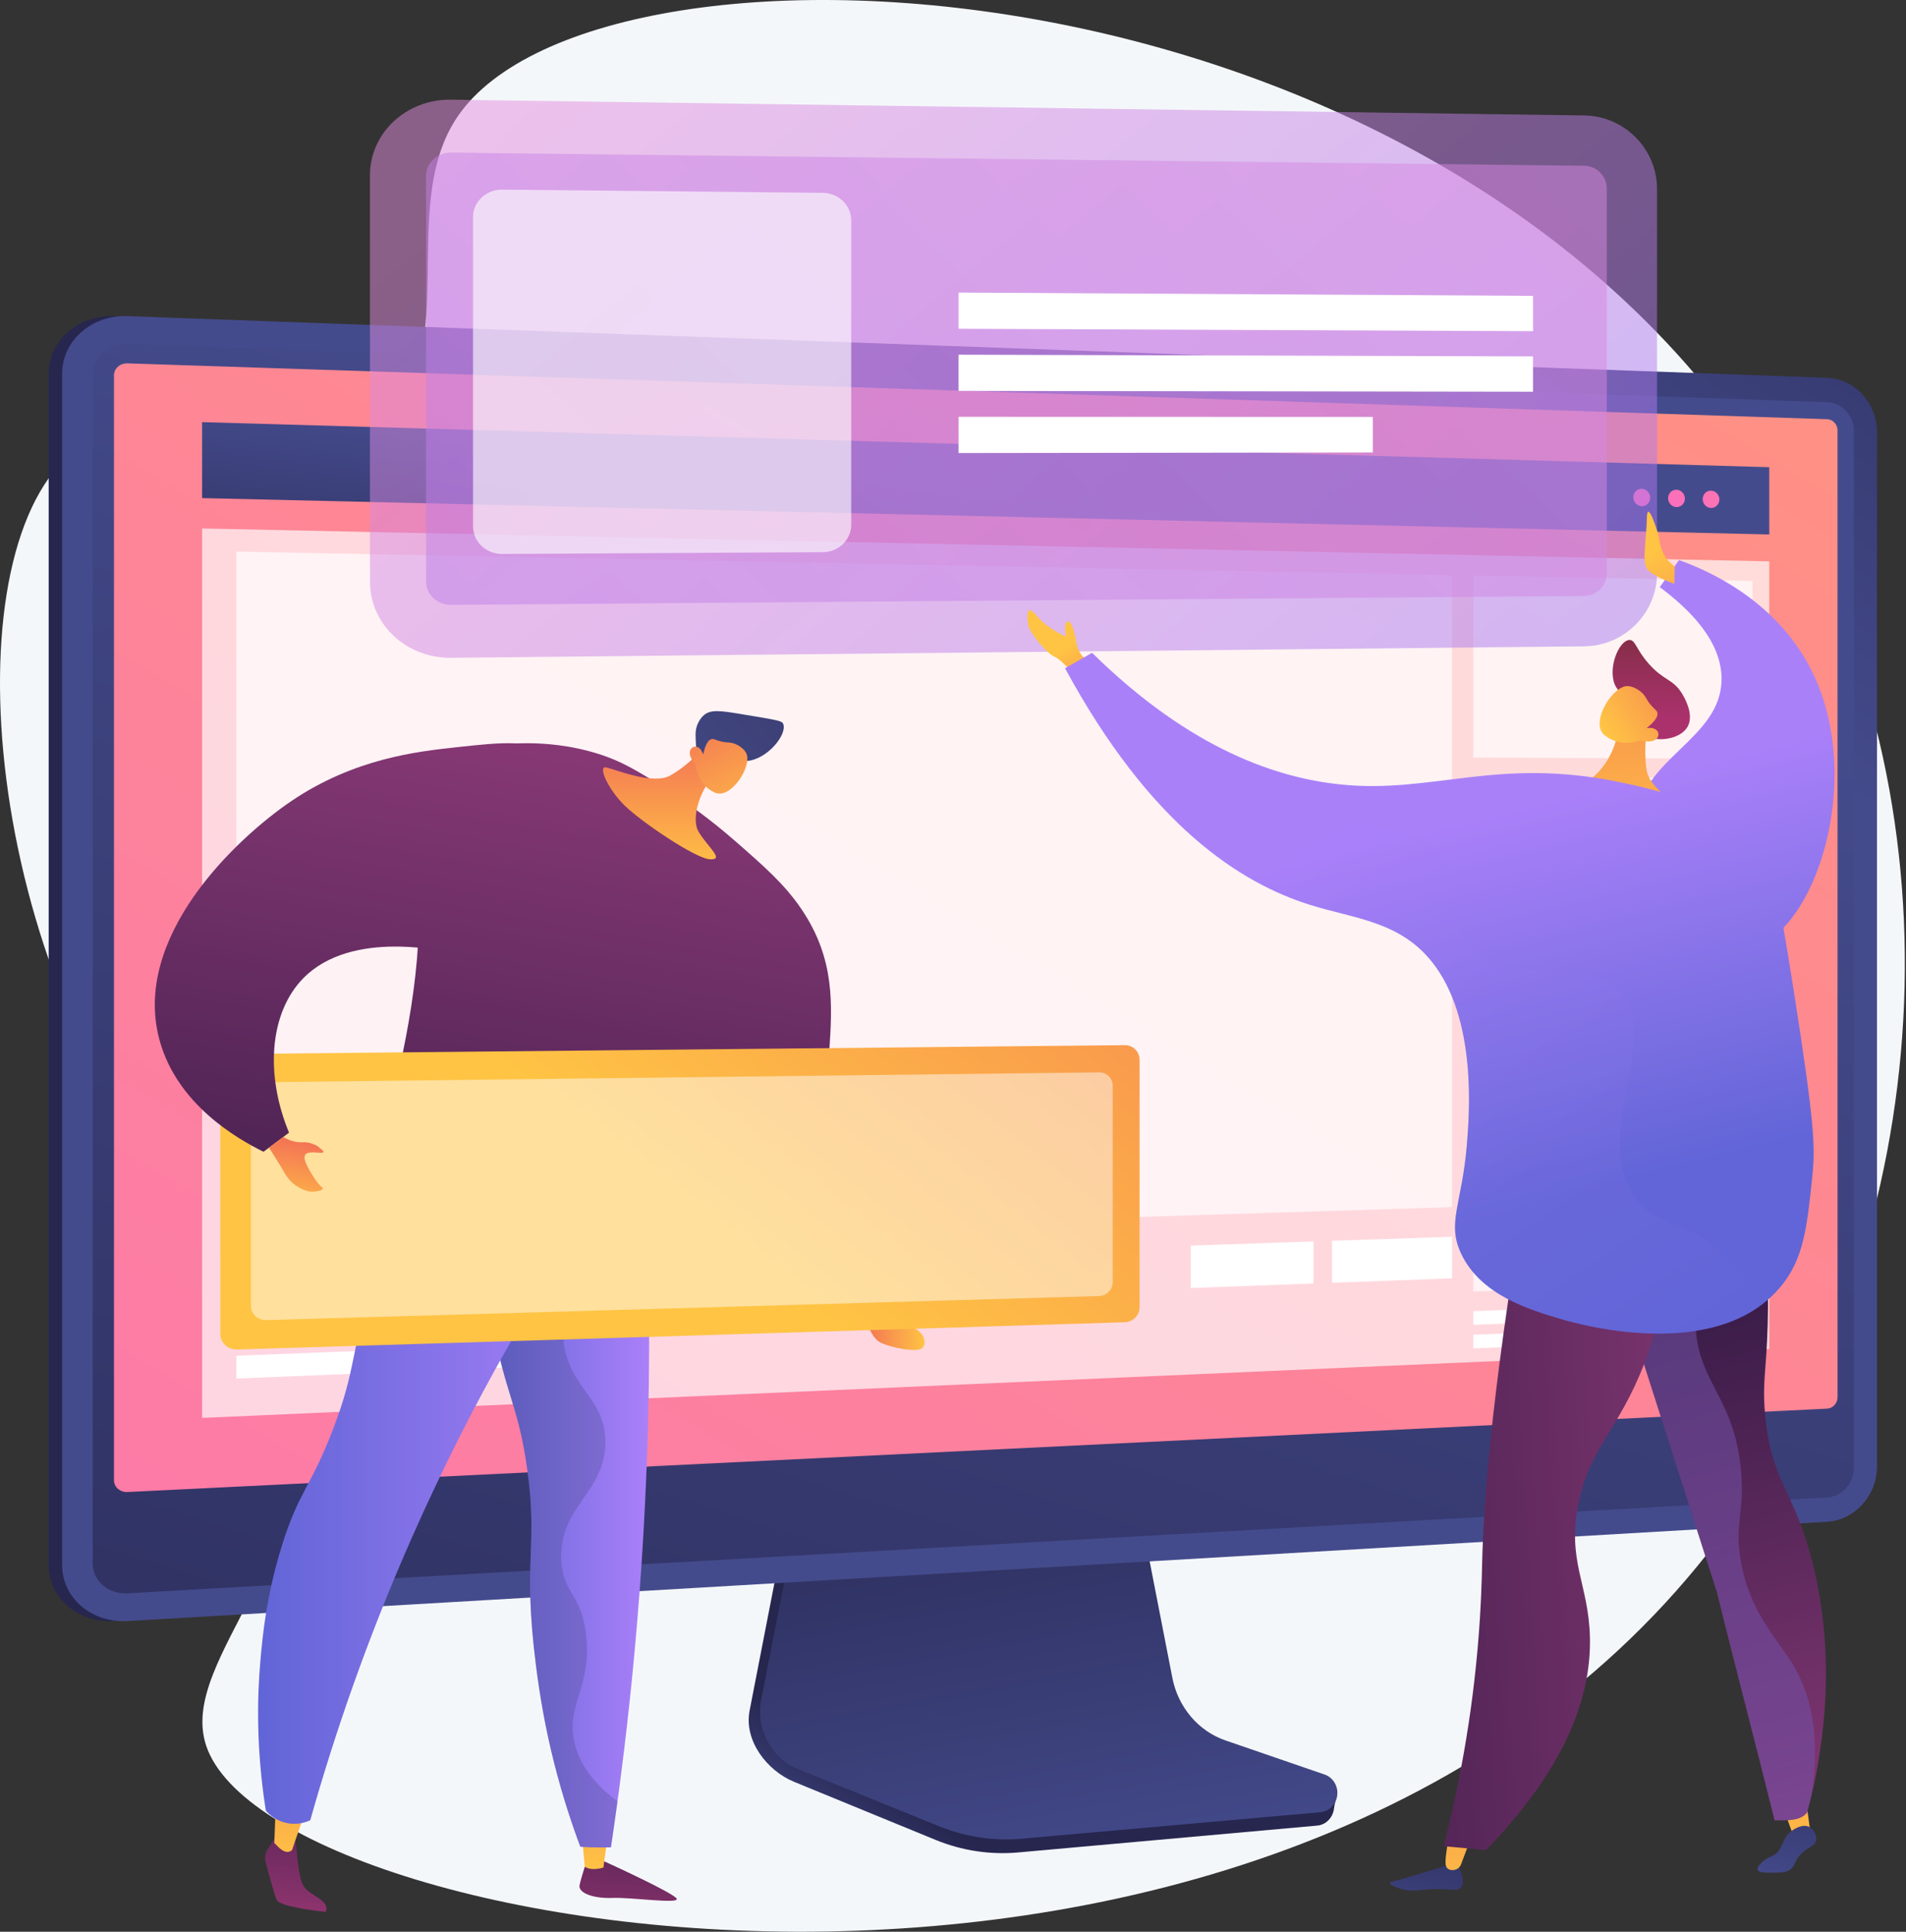 <svg xmlns="http://www.w3.org/2000/svg" width="520" height="527" viewBox="0 0 520 527" fill="none"><rect x="0" y="0" width="520" height="527" fill="#333333" stroke="none"/><path d="M124.928 31.674C107.474 57.117 127.939 98.367 102.04 117.502C76.83 136.129 45.86 105.597 22.101 121.631C-13.145 145.416 -6.708 254.254 44.822 321.876C60.319 342.213 73.268 350.125 79.003 373.125C91.317 422.511 48.038 451.889 56.274 476.314C74.819 531.311 360.02 577.461 474.455 412.176C527.901 334.981 535.898 223.511 488.146 138.849C401.858 -14.134 164.092 -25.415 124.928 31.674Z" fill="#F4F7FA"></path><path d="M31.132 442.247C21.309 442.821 13.279 435.954 13.279 426.938V101.952C13.279 92.935 21.309 85.89 31.132 86.247L494.81 103.073C502.323 103.345 508.41 109.94 508.41 117.775V400.153C508.41 407.988 502.323 414.718 494.81 415.157L31.132 442.247Z" fill="url(#paint0_linear_871_13584)"></path><path d="M333.432 478.218C326.021 475.638 320.481 469.039 318.919 460.928L308.133 404.916L215.86 408.354L204.504 466.706C202.913 474.878 209.28 483.077 216.612 486.087L255.217 501.935C262.397 504.882 270.116 506.056 277.787 505.368L359.373 498.045C361.758 497.831 363.671 495.864 363.949 493.34C364.226 490.817 365.897 487.983 363.623 487.192L333.432 478.218Z" fill="url(#paint1_linear_871_13584)"></path><path d="M334.345 474.811C326.941 472.264 321.408 465.748 319.847 457.739L309.072 402.431L219.048 405.829L207.703 463.448C206.114 471.517 210.318 479.609 217.643 482.581L256.209 498.23C263.382 501.14 271.093 502.299 278.756 501.619L360.26 494.389C362.643 494.177 364.554 492.235 364.831 489.743C365.108 487.252 363.675 484.9 361.403 484.118L334.345 474.811Z" fill="url(#paint2_linear_871_13584)"></path><path d="M34.804 442.247C24.981 442.821 16.951 435.954 16.951 426.938V101.952C16.951 92.935 24.981 85.89 34.804 86.247L498.482 103.073C505.995 103.345 512.082 109.94 512.082 117.775V400.153C512.082 407.988 505.995 414.718 498.482 415.157L34.804 442.247Z" fill="url(#paint3_linear_871_13584)"></path><path d="M498.483 109.714L34.805 93.823C29.552 93.643 25.283 97.401 25.283 102.218V355.063V426.487C25.283 431.303 29.552 434.967 34.805 434.671L498.483 408.515C502.509 408.288 505.765 404.697 505.765 400.495V335.962V117.573C505.765 113.371 502.509 109.852 498.483 109.714Z" fill="url(#paint4_linear_871_13584)"></path><path d="M34.804 407.041C32.759 407.141 31.094 405.698 31.094 403.824V102.403C31.094 100.53 32.759 99.059 34.804 99.127L498.482 114.363C500.052 114.415 501.329 115.791 501.329 117.431V381.18C501.329 382.819 500.052 384.216 498.482 384.293L34.804 407.041Z" fill="url(#paint5_linear_871_13584)"></path><path opacity="0.68" d="M482.693 368.041L55.145 386.818V144.175L482.693 153.149V368.041Z" fill="white"></path><path d="M482.693 145.808L55.145 135.886V115.164L482.693 127.456V145.808Z" fill="url(#paint6_linear_871_13584)"></path><path d="M450.218 135.788C450.218 137.098 449.186 138.135 447.912 138.103C446.638 138.07 445.604 136.98 445.604 135.668C445.604 134.356 446.638 133.32 447.912 133.354C449.186 133.388 450.218 134.478 450.218 135.788Z" fill="url(#paint7_linear_871_13584)"></path><path d="M459.68 136.034C459.68 137.341 458.654 138.374 457.388 138.342C456.12 138.31 455.092 137.223 455.092 135.915C455.092 134.606 456.12 133.573 457.388 133.607C458.654 133.64 459.68 134.727 459.68 136.034Z" fill="url(#paint8_linear_871_13584)"></path><path d="M469.09 136.279C469.09 137.582 468.07 138.612 466.81 138.58C465.55 138.548 464.527 137.465 464.527 136.16C464.527 134.855 465.55 133.825 466.81 133.858C468.07 133.892 469.09 134.975 469.09 136.279Z" fill="url(#paint9_linear_871_13584)"></path><path opacity="0.68" d="M396.161 329.315L64.471 339.73V150.478L396.161 156.897V329.315Z" fill="white"></path><path opacity="0.68" d="M478.124 207.021L401.959 206.662V157.009L478.124 158.483V207.021Z" fill="white"></path><path d="M478.124 215.912L401.959 215.757V212.04L478.124 212.278V215.912Z" fill="white"></path><path d="M449.784 222.186L401.959 222.18V218.462L449.784 218.521V222.186Z" fill="white"></path><path opacity="0.68" d="M478.124 278.224L401.959 279.501V229.848L478.124 229.687V278.224Z" fill="white"></path><path d="M478.124 287.116L401.959 288.597V284.879L478.124 283.481V287.116Z" fill="white"></path><path d="M449.784 293.999L401.959 295.019V291.301L449.784 290.333V293.999Z" fill="white"></path><path opacity="0.68" d="M478.124 349.428L401.959 352.341V302.688L478.124 300.891V349.428Z" fill="white"></path><path d="M478.124 358.32L401.959 361.437V357.719L478.124 354.685V358.32Z" fill="white"></path><path d="M449.784 365.811L401.959 367.859V364.141L449.784 362.146V365.811Z" fill="white"></path><path d="M294.01 352.532L64.471 361.052V348.611L294.01 340.857V352.532Z" fill="white"></path><path d="M396.162 348.741L363.412 349.957V338.513L396.162 337.406V348.741Z" fill="white"></path><path d="M358.351 350.144L324.865 351.387V339.814L358.351 338.683V350.144Z" fill="white"></path><path d="M169.485 371.766L64.471 376.088V369.867L169.485 365.721V371.766Z" fill="white"></path><path opacity="0.5" d="M432.224 31.498L123.031 27.194C110.846 27.024 100.934 36.265 100.934 47.835V158.732C100.934 170.303 110.846 179.581 123.031 179.458L432.224 176.324C443.206 176.212 452.079 167.262 452.079 156.332V51.566C452.079 40.635 443.206 31.651 432.224 31.498Z" fill="url(#paint10_linear_871_13584)"></path><path opacity="0.5" d="M123.032 165.018C119.286 165.048 116.234 162.181 116.234 158.628V47.998C116.234 44.445 119.286 41.589 123.032 41.633L432.225 45.232C435.61 45.271 438.36 48.047 438.36 51.419V156.425C438.36 159.798 435.61 162.563 432.225 162.59L123.032 165.018Z" fill="url(#paint11_linear_871_13584)"></path><path opacity="0.61" d="M224.505 52.607L137.026 51.727C132.626 51.682 129.055 55.037 129.055 59.22V143.609C129.055 147.792 132.626 151.162 137.026 151.137L224.505 150.641C228.778 150.617 232.238 147.262 232.238 143.147V60.135C232.238 56.021 228.778 52.65 224.505 52.607Z" fill="white"></path><path d="M418.242 90.349L261.52 89.701V79.814L418.242 80.713V90.349Z" fill="white"></path><path d="M418.242 106.868L261.52 106.649V96.763L418.242 97.232V106.868Z" fill="white"></path><path d="M374.536 123.445L261.52 123.596V113.71L374.536 113.739V123.445Z" fill="white"></path><path d="M458.087 152.804C456.331 155.262 454.575 157.721 452.819 160.179C460.537 165.914 469.828 174.766 469.677 185.466C469.449 201.635 447.878 206.866 446.497 223.396C445.098 240.144 465.074 260.687 478.106 258.166C494.716 254.953 509.486 212.448 493.911 182.305C484 163.125 465.085 155.303 458.087 152.804Z" fill="url(#paint12_linear_871_13584)"></path><path d="M456.804 159.263C456.804 159.263 451.132 157.309 449.483 155.392C447.835 153.474 449.229 146.787 449.295 141.459C449.361 136.131 451.811 143.852 452.378 145.598C452.944 147.344 452.548 151.393 456.897 154.548L456.804 159.263Z" fill="url(#paint13_linear_871_13584)"></path><path d="M443.613 191.865C441.56 187.823 440.714 187.846 440.21 185.713C439.061 180.851 442.027 174.675 444.542 174.589C446.163 174.534 446.297 177.054 449.73 180.983C453.934 185.796 456.486 185.164 458.961 189.342C459.54 190.319 462.144 194.718 460.543 198.001C458.498 202.191 450.437 202.854 447.068 199.622C445.47 198.09 446.141 196.845 443.613 191.865Z" fill="url(#paint14_linear_871_13584)"></path><path d="M449.656 196.227C449.656 196.227 448.216 203.91 449.241 210.157C450.167 215.802 460.626 221.667 462.63 223.349C464.635 225.031 457.314 226.855 450.597 225.976C443.882 225.098 425.494 219.214 422.699 215.934C419.905 212.655 425.953 214.271 431.039 213.65C436.126 213.029 440.981 204.504 441.13 200.154C441.278 195.802 449.656 196.227 449.656 196.227Z" fill="url(#paint15_linear_871_13584)"></path><path d="M447.466 201.961C447.466 201.961 442.325 204.218 437.771 200.577C433.694 197.316 439.756 187.3 443.904 187.173C445.287 187.13 447.307 188.121 448.499 189.572C449.204 190.428 449.246 190.999 450.424 192.377C451.51 193.646 451.988 193.761 452.153 194.378C452.359 195.149 452.004 196.439 449.213 198.656C450.604 198.399 451.803 198.766 452.268 199.577C452.342 199.706 452.496 200.111 452.45 200.528C452.283 202.039 450.308 202.739 447.466 201.961Z" fill="url(#paint16_linear_871_13584)"></path><path d="M297.662 180.03C297.662 180.03 294.579 180.646 293.537 174.712C292.72 170.06 291.66 168.77 290.893 169.912C290.126 171.055 290.867 173.649 290.867 173.649C290.867 173.649 285.95 171.739 282.912 168.048C279.874 164.357 280.115 168.273 280.519 170.508C280.924 172.742 285.781 178.424 287.658 179.144C289.534 179.865 293.537 184.53 293.537 184.53L297.662 180.03Z" fill="url(#paint17_linear_871_13584)"></path><path d="M398.01 509.38C399.612 512.647 399.162 514.052 398.764 514.67C397.594 516.482 394.78 514.77 387.432 515.64C386.57 515.743 384.925 515.965 382.873 515.482C381.114 515.067 379.041 514.131 379.13 513.66C379.162 513.489 379.475 513.42 379.593 513.395C381.632 512.96 394.397 509.043 394.397 509.043L398.01 509.38Z" fill="url(#paint18_linear_871_13584)"></path><path d="M400.775 502.843L398.612 508.604C398.28 509.488 397.467 510.103 396.525 510.173C395.57 510.245 394.53 509.971 394.393 508.495C394.205 506.479 395.281 501.371 395.281 501.371L400.775 502.843Z" fill="url(#paint19_linear_871_13584)"></path><path d="M486.488 493.215L489.568 501.625L494.045 500.912L493.007 493.125L486.488 493.215Z" fill="url(#paint20_linear_871_13584)"></path><path d="M490.964 506.258C493.131 503.687 495.065 503.92 495.456 502.153C495.762 500.765 494.912 499.062 493.63 498.416C491.827 497.507 489.643 498.926 489.15 499.247C485.799 501.425 486.712 504.832 483.552 506.309C482.916 506.607 481.908 506.922 480.846 507.917C480.395 508.34 479.277 509.387 479.539 510.108C479.842 510.942 481.834 510.913 483.728 510.886C486.001 510.853 487.137 510.837 488.231 510.155C489.745 509.21 489.292 508.242 490.964 506.258Z" fill="url(#paint21_linear_871_13584)"></path><path d="M479.445 317.622C482.058 334.431 482.597 349.127 482.269 361.266C481.916 374.325 480.765 376.781 481.531 385.626C483.197 404.872 489.789 406.461 494.831 427.636C500.398 451.017 497.562 470.931 496.408 478.542C495.398 485.194 494.067 490.662 493.012 494.483C491.194 496.767 487.752 496.65 484.132 496.58C478.918 475.403 473.619 455.546 468.405 434.369C458.35 402.917 448.295 371.466 438.24 340.014C451.975 332.549 465.71 325.086 479.445 317.622Z" fill="url(#paint22_linear_871_13584)"></path><path opacity="0.3" d="M484.132 496.58C478.918 475.403 473.619 455.545 468.405 434.369C458.35 402.917 448.295 371.466 438.24 340.014C451.975 332.549 465.71 325.086 479.445 317.622C479.618 318.735 479.758 319.813 479.914 320.908C462.679 342.473 461.254 357.313 463.219 366.896C465.602 378.519 473.044 383.132 474.901 400.278C476.228 412.537 472.983 415.336 474.987 426.25C477.568 440.305 485.05 447.101 489.478 454.684C493.757 462.012 496.807 472.945 494.223 489.765C493.802 491.531 493.39 493.117 493.012 494.483C491.194 496.766 487.752 496.65 484.132 496.58Z" fill="url(#paint23_linear_871_13584)"></path><path d="M455.515 338.061C455.185 346.125 453.843 358.325 448.603 371.958C441.578 390.235 433.879 394.614 430.691 409.889C427.363 425.839 433.46 432.082 433.77 446.769C434.06 460.525 429.243 480.189 405.404 504.715C401.541 504.364 397.678 504.012 393.814 503.661C396.913 491.774 401.029 473.236 403.1 450.038C404.138 438.417 404.278 429.927 404.351 426.747C404.792 407.465 407.535 374.678 417.759 315.523C430.344 323.036 442.929 330.548 455.515 338.061Z" fill="url(#paint24_linear_871_13584)"></path><path d="M290.561 182.306C293.019 180.901 295.477 179.496 297.936 178.091C325.153 204.846 348.872 212.223 365.556 213.989C390.754 216.656 408.352 206.409 441.963 213.388C452.55 215.586 471.005 219.682 481.237 234.765C483.927 238.729 484.884 241.731 489.351 270.172C495.06 306.527 495.263 312.872 494.458 320.7C492.985 335.025 492.092 343.707 485.487 351.391C467.947 371.795 430.668 361.274 425.994 359.89C417.359 357.332 403.939 353.357 398.608 341.947C394.655 333.488 398.898 328.507 400.221 312.039C400.888 303.743 402.971 277.805 390.655 262.381C381.804 251.297 369.498 250.628 357.454 246.861C338.393 240.9 313.831 225.255 290.561 182.306Z" fill="url(#paint25_linear_871_13584)"></path><g opacity="0.3"><path d="M469.723 341.672C459.477 332.428 453.425 335.265 447.181 327.925C432.746 310.956 454.226 283.029 441.559 269.636C431.417 258.913 412.044 270.891 400.973 258.181C393.63 249.751 400.244 242.291 393.723 233.569C383.404 219.767 360.261 229.655 329.985 220.996C322.857 218.957 316.543 216.229 311.031 213.277C327.657 233.524 343.939 242.634 357.455 246.861C369.5 250.628 381.806 251.297 390.656 262.381C402.972 277.805 400.889 303.743 400.223 312.039C398.9 328.507 394.656 333.488 398.609 341.947C403.941 353.357 417.361 357.332 425.995 359.89C430.268 361.155 461.78 370.04 480.56 355.971C478.012 350.992 474.538 346.016 469.723 341.672Z" fill="url(#paint26_linear_871_13584)"></path></g><path d="M165.096 507.907C165.096 507.907 184.334 516.651 184.648 518.046C184.962 519.442 172.276 517.578 167.098 517.78C161.919 517.981 157.659 516.45 158.127 514.257C158.596 512.063 160.409 506.546 160.409 506.546L165.096 507.907Z" fill="url(#paint27_linear_871_13584)"></path><path d="M165.799 500.811L164.629 509.473C164.629 509.473 161.583 510.557 159.537 509.275L158.664 499.775L165.799 500.811Z" fill="url(#paint28_linear_871_13584)"></path><path d="M75.203 501.019L72.965 504.611C72.339 505.616 72.153 506.825 72.453 507.97C73.235 510.958 74.798 516.779 75.48 518.297C76.407 520.365 88.857 521.593 88.857 521.593C88.857 521.593 89.967 520.031 87.382 518.144C84.798 516.257 83.136 515.96 82.224 513.176C81.312 510.392 80.703 502.515 80.703 502.515L75.203 501.019Z" fill="url(#paint29_linear_871_13584)"></path><path d="M84.516 491.89C83.698 492.542 79.7 504.678 79.7 504.678C79.7 504.678 78.406 506.333 75.947 503.891C73.489 501.448 74.834 502.795 74.834 502.795L75.296 490.858L84.516 491.89Z" fill="url(#paint30_linear_871_13584)"></path><path d="M176.385 326.795C177.4 352.633 177.441 380.704 175.954 410.692C174.28 444.461 170.917 475.672 166.678 503.965C165.102 504.016 163.446 504.024 161.716 503.975C160.548 503.943 159.416 503.886 158.322 503.81C156.122 497.944 153.522 490.229 151.194 481.014C148.746 471.324 147.269 462.632 146.217 454.321C142.512 425.057 146.854 422.503 143.847 400.816C141.185 381.608 137.398 380.858 132.953 353.588C128.13 323.998 131.72 319.559 133.466 317.956C140.899 311.128 158.359 315.776 176.385 326.795Z" fill="url(#paint31_linear_871_13584)"></path><path opacity="0.3" d="M133.466 317.956C140.555 311.444 156.768 315.386 173.892 325.324C154.193 346.608 152.045 360.414 154.407 369.373C157.076 379.498 165.19 382.414 165.16 393.486C165.121 407.091 152.842 410.695 153.103 425.092C153.276 434.612 158.672 434.514 159.946 446.272C161.454 460.185 154.404 464.979 156.688 475.272C157.67 479.701 160.474 485.487 168.458 491.448C167.882 495.675 167.292 499.86 166.677 503.965C165.102 504.015 163.446 504.024 161.716 503.975C160.548 503.943 159.415 503.886 158.322 503.81C156.122 497.944 153.522 490.229 151.194 481.014C148.746 471.324 147.269 462.632 146.217 454.32C142.512 425.056 146.854 422.503 143.847 400.815C141.185 381.608 137.398 380.857 132.953 353.587C128.13 323.998 131.72 319.559 133.466 317.956Z" fill="url(#paint32_linear_871_13584)"></path><path d="M164.182 326.362C147.22 351.181 128.925 382.069 112.563 419.041C100.199 446.981 91.231 473.214 84.647 496.593C83.756 497.006 81.655 497.828 78.969 497.473C75.306 496.989 73.111 494.651 72.537 493.998C69.858 477.238 70.153 463.044 71.062 452.8C71.645 446.241 72.675 435.318 76.856 421.834C81.539 406.73 84.758 405.881 90.867 389.902C97.208 373.315 95.672 369.176 101.745 348.419C104.239 339.892 108.415 327.203 115.306 312.025C131.598 316.803 147.89 321.583 164.182 326.362Z" fill="url(#paint33_linear_871_13584)"></path><path d="M242.494 357.859C239.232 362.932 228.005 362.339 220.337 359.598C202.408 353.187 190.934 330.385 189.924 312.241C189.708 308.345 189.845 304.537 189.055 304.421C187.069 304.129 181.969 327.684 177.966 347.655C174.747 348.833 169.868 350.084 164.291 349.171C155.165 347.676 154.079 342.006 143.872 338.309C137.916 336.152 132.081 336.147 120.411 336.137C107.237 336.126 106.874 337.75 104.336 336.571C104.336 336.571 103.709 336.227 103.169 335.839C93.787 329.104 120.626 277.909 112.899 230.673C112.04 225.423 110.723 220.032 113.655 214.777C121.233 201.197 151.181 199.282 169.734 208.219C174.819 210.669 183.336 216.028 190.943 221.676C193.983 223.934 197.144 226.461 200.443 229.342C208.442 236.328 214.011 241.192 218.599 247.942C237.1 275.163 215.718 297.85 232.501 332.661C238.272 344.631 245.91 352.547 242.494 357.859Z" fill="url(#paint34_linear_871_13584)"></path><path d="M192.75 203.313C192.75 203.313 187.933 208.783 182.756 211.617C178.077 214.178 167.764 209.864 165.377 209.357C162.991 208.851 165.854 215.276 170.357 219.705C174.858 224.133 189.739 234.261 193.753 234.431C197.766 234.601 193.107 231.086 190.642 226.993C188.177 222.9 191.651 214.439 194.761 211.832C197.872 209.224 192.75 203.313 192.75 203.313Z" fill="url(#paint35_linear_871_13584)"></path><path d="M235.279 357.677C235.279 357.677 242.2 360.982 247.099 361.675C251.997 362.367 253.061 366.28 251.702 367.718C250.342 369.155 242.547 367.581 239.94 366.114C237.334 364.648 235.279 357.677 235.279 357.677Z" fill="url(#paint36_linear_871_13584)"></path><path d="M203.816 207.592C209.282 207.177 214.804 200.445 213.688 197.507C213.369 196.668 212.659 196.535 201.96 194.772C196.647 193.897 193.991 193.536 192.155 195.004C191.034 195.901 190.159 197.499 189.883 199.008C189.741 199.785 189.734 200.855 189.867 202.986C189.985 204.877 189.95 204.794 189.999 205.352C190.117 206.694 190.483 209.054 191.791 212.326C192.336 211.728 193.057 211.015 193.968 210.311C194.318 210.041 195.705 208.993 197.282 208.358C199.995 207.265 202.042 207.727 203.816 207.592Z" fill="url(#paint37_linear_871_13584)"></path><path d="M189.793 208.679C189.793 208.679 190.037 213.909 194.964 216.205C199.377 218.26 205.232 209.048 203.621 205.531C203.084 204.357 201.42 203.081 199.714 202.685C198.707 202.452 198.213 202.653 196.575 202.239C195.064 201.858 194.77 201.506 194.187 201.624C193.457 201.771 192.527 202.601 191.831 205.852C191.469 204.583 190.666 203.733 189.796 203.681C189.658 203.673 189.256 203.711 188.926 203.923C187.733 204.688 187.966 206.627 189.793 208.679Z" fill="url(#paint38_linear_871_13584)"></path><path d="M306.871 285.133L64.712 287.542C62.176 287.573 60.119 289.525 60.119 291.901V363.981C60.119 366.358 62.176 368.229 64.712 368.16L306.871 360.724C309.098 360.664 310.902 358.811 310.902 356.587V289.111C310.902 286.887 309.098 285.106 306.871 285.133Z" fill="url(#paint39_linear_871_13584)"></path><path opacity="0.48" d="M299.872 292.554L72.651 295.247C70.338 295.279 68.461 297.065 68.461 299.236V356.319C68.461 358.49 70.338 360.202 72.651 360.143L299.872 353.578C301.916 353.525 303.572 351.83 303.572 349.791V296.195C303.572 294.156 301.916 292.526 299.872 292.554Z" fill="white"></path><path d="M71.898 314.215C64.511 310.594 48.562 301.32 43.659 284.237C35.495 255.798 64.529 228.671 79.519 218.521C96.704 206.884 113.974 205.005 124.468 203.863C137.488 202.445 145.435 201.581 151.404 206.469C166.841 219.112 157.562 260.827 142.281 265.121C137.278 266.527 135.385 262.868 124.902 260.342C121.489 259.52 96.01 253.382 82.76 266.859C73.487 276.292 72.303 293.198 78.85 309.002C76.533 310.739 74.216 312.477 71.898 314.215Z" fill="url(#paint40_linear_871_13584)"></path><path d="M73.389 313.097L77.3 310.164C77.3 310.164 79.754 311.863 82.753 311.63C84.388 311.504 86.557 312.485 87.046 313.005C87.534 313.524 89.813 314.771 86.552 314.445C83.291 314.119 82.767 315.028 83.222 316.657C83.676 318.287 86.397 322.848 87.779 323.826C89.161 324.804 85.197 325.455 83.567 324.858C81.938 324.26 79.331 323.174 77.431 319.644C76.738 318.357 73.389 313.097 73.389 313.097Z" fill="url(#paint41_linear_871_13584)"></path><defs><linearGradient id="paint0_linear_871_13584" x1="65.014" y1="271.295" x2="147.242" y2="262.704" gradientUnits="userSpaceOnUse"><stop offset="0.004" stop-color="#26264F"></stop><stop offset="1" stop-color="#444B8C"></stop></linearGradient><linearGradient id="paint1_linear_871_13584" x1="240.297" y1="522.502" x2="257.719" y2="497.547" gradientUnits="userSpaceOnUse"><stop stop-color="#444B8C"></stop><stop offset="0.996" stop-color="#26264F"></stop></linearGradient><linearGradient id="paint2_linear_871_13584" x1="293.035" y1="516.104" x2="266.372" y2="371.362" gradientUnits="userSpaceOnUse"><stop stop-color="#444B8C"></stop><stop offset="0.996" stop-color="#26264F"></stop></linearGradient><linearGradient id="paint3_linear_871_13584" x1="358.81" y1="116.534" x2="492.24" y2="-73.902" gradientUnits="userSpaceOnUse"><stop stop-color="#444B8C"></stop><stop offset="0.996" stop-color="#26264F"></stop></linearGradient><linearGradient id="paint4_linear_871_13584" x1="300.857" y1="139.145" x2="133.953" y2="669.255" gradientUnits="userSpaceOnUse"><stop stop-color="#444B8C"></stop><stop offset="0.996" stop-color="#26264F"></stop></linearGradient><linearGradient id="paint5_linear_871_13584" x1="381.684" y1="50.588" x2="-13.482" y2="704.95" gradientUnits="userSpaceOnUse"><stop stop-color="#FF9085"></stop><stop offset="1" stop-color="#FB6FBB"></stop></linearGradient><linearGradient id="paint6_linear_871_13584" x1="268.586" y1="133.237" x2="259.353" y2="209.664" gradientUnits="userSpaceOnUse"><stop stop-color="#444B8C"></stop><stop offset="0.996" stop-color="#26264F"></stop></linearGradient><linearGradient id="paint7_linear_871_13584" x1="468.401" y1="92.338" x2="449.343" y2="132.695" gradientUnits="userSpaceOnUse"><stop stop-color="#FF9085"></stop><stop offset="1" stop-color="#FB6FBB"></stop></linearGradient><linearGradient id="paint8_linear_871_13584" x1="476.057" y1="96.436" x2="457.062" y2="136.66" gradientUnits="userSpaceOnUse"><stop stop-color="#FF9085"></stop><stop offset="1" stop-color="#FB6FBB"></stop></linearGradient><linearGradient id="paint9_linear_871_13584" x1="483.673" y1="100.507" x2="464.74" y2="140.6" gradientUnits="userSpaceOnUse"><stop stop-color="#FF9085"></stop><stop offset="1" stop-color="#FB6FBB"></stop></linearGradient><linearGradient id="paint10_linear_871_13584" x1="185.075" y1="-5.06" x2="431.595" y2="292.095" gradientUnits="userSpaceOnUse"><stop offset="0.004" stop-color="#E38DDD"></stop><stop offset="1" stop-color="#9571F6"></stop></linearGradient><linearGradient id="paint11_linear_871_13584" x1="456.278" y1="-89.809" x2="-140.333" y2="550.265" gradientUnits="userSpaceOnUse"><stop offset="0.004" stop-color="#E38DDD"></stop><stop offset="1" stop-color="#9571F6"></stop></linearGradient><linearGradient id="paint12_linear_871_13584" x1="471.066" y1="205.517" x2="496.813" y2="310.413" gradientUnits="userSpaceOnUse"><stop stop-color="#AA80F9"></stop><stop offset="0.996" stop-color="#6165D7"></stop></linearGradient><linearGradient id="paint13_linear_871_13584" x1="470.64" y1="189.722" x2="451.323" y2="150.738" gradientUnits="userSpaceOnUse"><stop offset="0.004" stop-color="#F36F56"></stop><stop offset="1" stop-color="#FFC444"></stop></linearGradient><linearGradient id="paint14_linear_871_13584" x1="450.705" y1="196.343" x2="449.831" y2="166.612" gradientUnits="userSpaceOnUse"><stop stop-color="#AB316D"></stop><stop offset="1" stop-color="#792D3D"></stop></linearGradient><linearGradient id="paint15_linear_871_13584" x1="444.27" y1="152.235" x2="441.937" y2="239.587" gradientUnits="userSpaceOnUse"><stop offset="0.004" stop-color="#F36F56"></stop><stop offset="1" stop-color="#FFC444"></stop></linearGradient><linearGradient id="paint16_linear_871_13584" x1="467.04" y1="182.397" x2="438.192" y2="200.097" gradientUnits="userSpaceOnUse"><stop offset="0.004" stop-color="#F36F56"></stop><stop offset="1" stop-color="#FFC444"></stop></linearGradient><linearGradient id="paint17_linear_871_13584" x1="304.641" y1="200.027" x2="290.241" y2="176.847" gradientUnits="userSpaceOnUse"><stop offset="0.004" stop-color="#F36F56"></stop><stop offset="1" stop-color="#FFC444"></stop></linearGradient><linearGradient id="paint18_linear_871_13584" x1="383.102" y1="534.603" x2="398.042" y2="482.777" gradientUnits="userSpaceOnUse"><stop stop-color="#444B8C"></stop><stop offset="0.996" stop-color="#26264F"></stop></linearGradient><linearGradient id="paint19_linear_871_13584" x1="393.794" y1="524.037" x2="409.506" y2="442.622" gradientUnits="userSpaceOnUse"><stop stop-color="#FFC444"></stop><stop offset="0.996" stop-color="#F36F56"></stop></linearGradient><linearGradient id="paint20_linear_871_13584" x1="490.475" y1="512.191" x2="489.331" y2="429.276" gradientUnits="userSpaceOnUse"><stop stop-color="#FFC444"></stop><stop offset="0.996" stop-color="#F36F56"></stop></linearGradient><linearGradient id="paint21_linear_871_13584" x1="484.755" y1="515.405" x2="499.695" y2="463.58" gradientUnits="userSpaceOnUse"><stop stop-color="#444B8C"></stop><stop offset="0.996" stop-color="#26264F"></stop></linearGradient><linearGradient id="paint22_linear_871_13584" x1="461.706" y1="339.535" x2="505.982" y2="505.229" gradientUnits="userSpaceOnUse"><stop stop-color="#311944"></stop><stop offset="1" stop-color="#893976"></stop></linearGradient><linearGradient id="paint23_linear_871_13584" x1="461.706" y1="339.535" x2="505.981" y2="505.229" gradientUnits="userSpaceOnUse"><stop stop-color="#AA80F9"></stop><stop offset="0.996" stop-color="#6165D7"></stop></linearGradient><linearGradient id="paint24_linear_871_13584" x1="321.247" y1="415.475" x2="490.063" y2="405.466" gradientUnits="userSpaceOnUse"><stop stop-color="#311944"></stop><stop offset="1" stop-color="#893976"></stop></linearGradient><linearGradient id="paint25_linear_871_13584" x1="390.653" y1="225.255" x2="416.401" y2="330.151" gradientUnits="userSpaceOnUse"><stop stop-color="#AA80F9"></stop><stop offset="0.996" stop-color="#6165D7"></stop></linearGradient><linearGradient id="paint26_linear_871_13584" x1="365.239" y1="224.431" x2="462.172" y2="371.938" gradientUnits="userSpaceOnUse"><stop stop-color="#AA80F9"></stop><stop offset="0.996" stop-color="#6165D7"></stop></linearGradient><linearGradient id="paint27_linear_871_13584" x1="174.417" y1="477.572" x2="169.638" y2="538.397" gradientUnits="userSpaceOnUse"><stop stop-color="#311944"></stop><stop offset="1" stop-color="#A03976"></stop></linearGradient><linearGradient id="paint28_linear_871_13584" x1="162.078" y1="511.436" x2="162.947" y2="448.44" gradientUnits="userSpaceOnUse"><stop stop-color="#FFC444"></stop><stop offset="0.996" stop-color="#F36F56"></stop></linearGradient><linearGradient id="paint29_linear_871_13584" x1="84.103" y1="470.477" x2="79.325" y2="531.301" gradientUnits="userSpaceOnUse"><stop stop-color="#311944"></stop><stop offset="1" stop-color="#A03976"></stop></linearGradient><linearGradient id="paint30_linear_871_13584" x1="79.31" y1="510.294" x2="80.179" y2="447.296" gradientUnits="userSpaceOnUse"><stop stop-color="#FFC444"></stop><stop offset="0.996" stop-color="#F36F56"></stop></linearGradient><linearGradient id="paint31_linear_871_13584" x1="177.113" y1="409.383" x2="130.535" y2="409.383" gradientUnits="userSpaceOnUse"><stop stop-color="#AA80F9"></stop><stop offset="0.996" stop-color="#6165D7"></stop></linearGradient><linearGradient id="paint32_linear_871_13584" x1="177.113" y1="409.385" x2="130.535" y2="409.385" gradientUnits="userSpaceOnUse"><stop stop-color="#444B8C"></stop><stop offset="0.996" stop-color="#3E4177"></stop></linearGradient><linearGradient id="paint33_linear_871_13584" x1="164.182" y1="404.792" x2="70.416" y2="404.792" gradientUnits="userSpaceOnUse"><stop stop-color="#AA80F9"></stop><stop offset="0.996" stop-color="#6165D7"></stop></linearGradient><linearGradient id="paint34_linear_871_13584" x1="157.632" y1="400.994" x2="192.172" y2="205.487" gradientUnits="userSpaceOnUse"><stop stop-color="#311944"></stop><stop offset="1" stop-color="#893976"></stop></linearGradient><linearGradient id="paint35_linear_871_13584" x1="180.14" y1="238.22" x2="180.14" y2="200.585" gradientUnits="userSpaceOnUse"><stop stop-color="#FFC444"></stop><stop offset="0.996" stop-color="#F36F56"></stop></linearGradient><linearGradient id="paint36_linear_871_13584" x1="252.246" y1="362.981" x2="235.279" y2="362.981" gradientUnits="userSpaceOnUse"><stop stop-color="#FFC444"></stop><stop offset="0.996" stop-color="#F36F56"></stop></linearGradient><linearGradient id="paint37_linear_871_13584" x1="174.154" y1="222.453" x2="207.562" y2="194.401" gradientUnits="userSpaceOnUse"><stop stop-color="#444B8C"></stop><stop offset="0.996" stop-color="#3E4177"></stop></linearGradient><linearGradient id="paint38_linear_871_13584" x1="206.741" y1="227.374" x2="189.145" y2="193.16" gradientUnits="userSpaceOnUse"><stop stop-color="#FFC444"></stop><stop offset="0.996" stop-color="#F36F56"></stop></linearGradient><linearGradient id="paint39_linear_871_13584" x1="183.472" y1="326.824" x2="325.095" y2="147.267" gradientUnits="userSpaceOnUse"><stop stop-color="#FFC444"></stop><stop offset="0.996" stop-color="#F36F56"></stop></linearGradient><linearGradient id="paint40_linear_871_13584" x1="76.993" y1="386.748" x2="111.533" y2="191.241" gradientUnits="userSpaceOnUse"><stop stop-color="#311944"></stop><stop offset="1" stop-color="#893976"></stop></linearGradient><linearGradient id="paint41_linear_871_13584" x1="78.475" y1="331.422" x2="82.231" y2="310.164" gradientUnits="userSpaceOnUse"><stop stop-color="#FFC444"></stop><stop offset="0.996" stop-color="#F36F56"></stop></linearGradient></defs></svg>